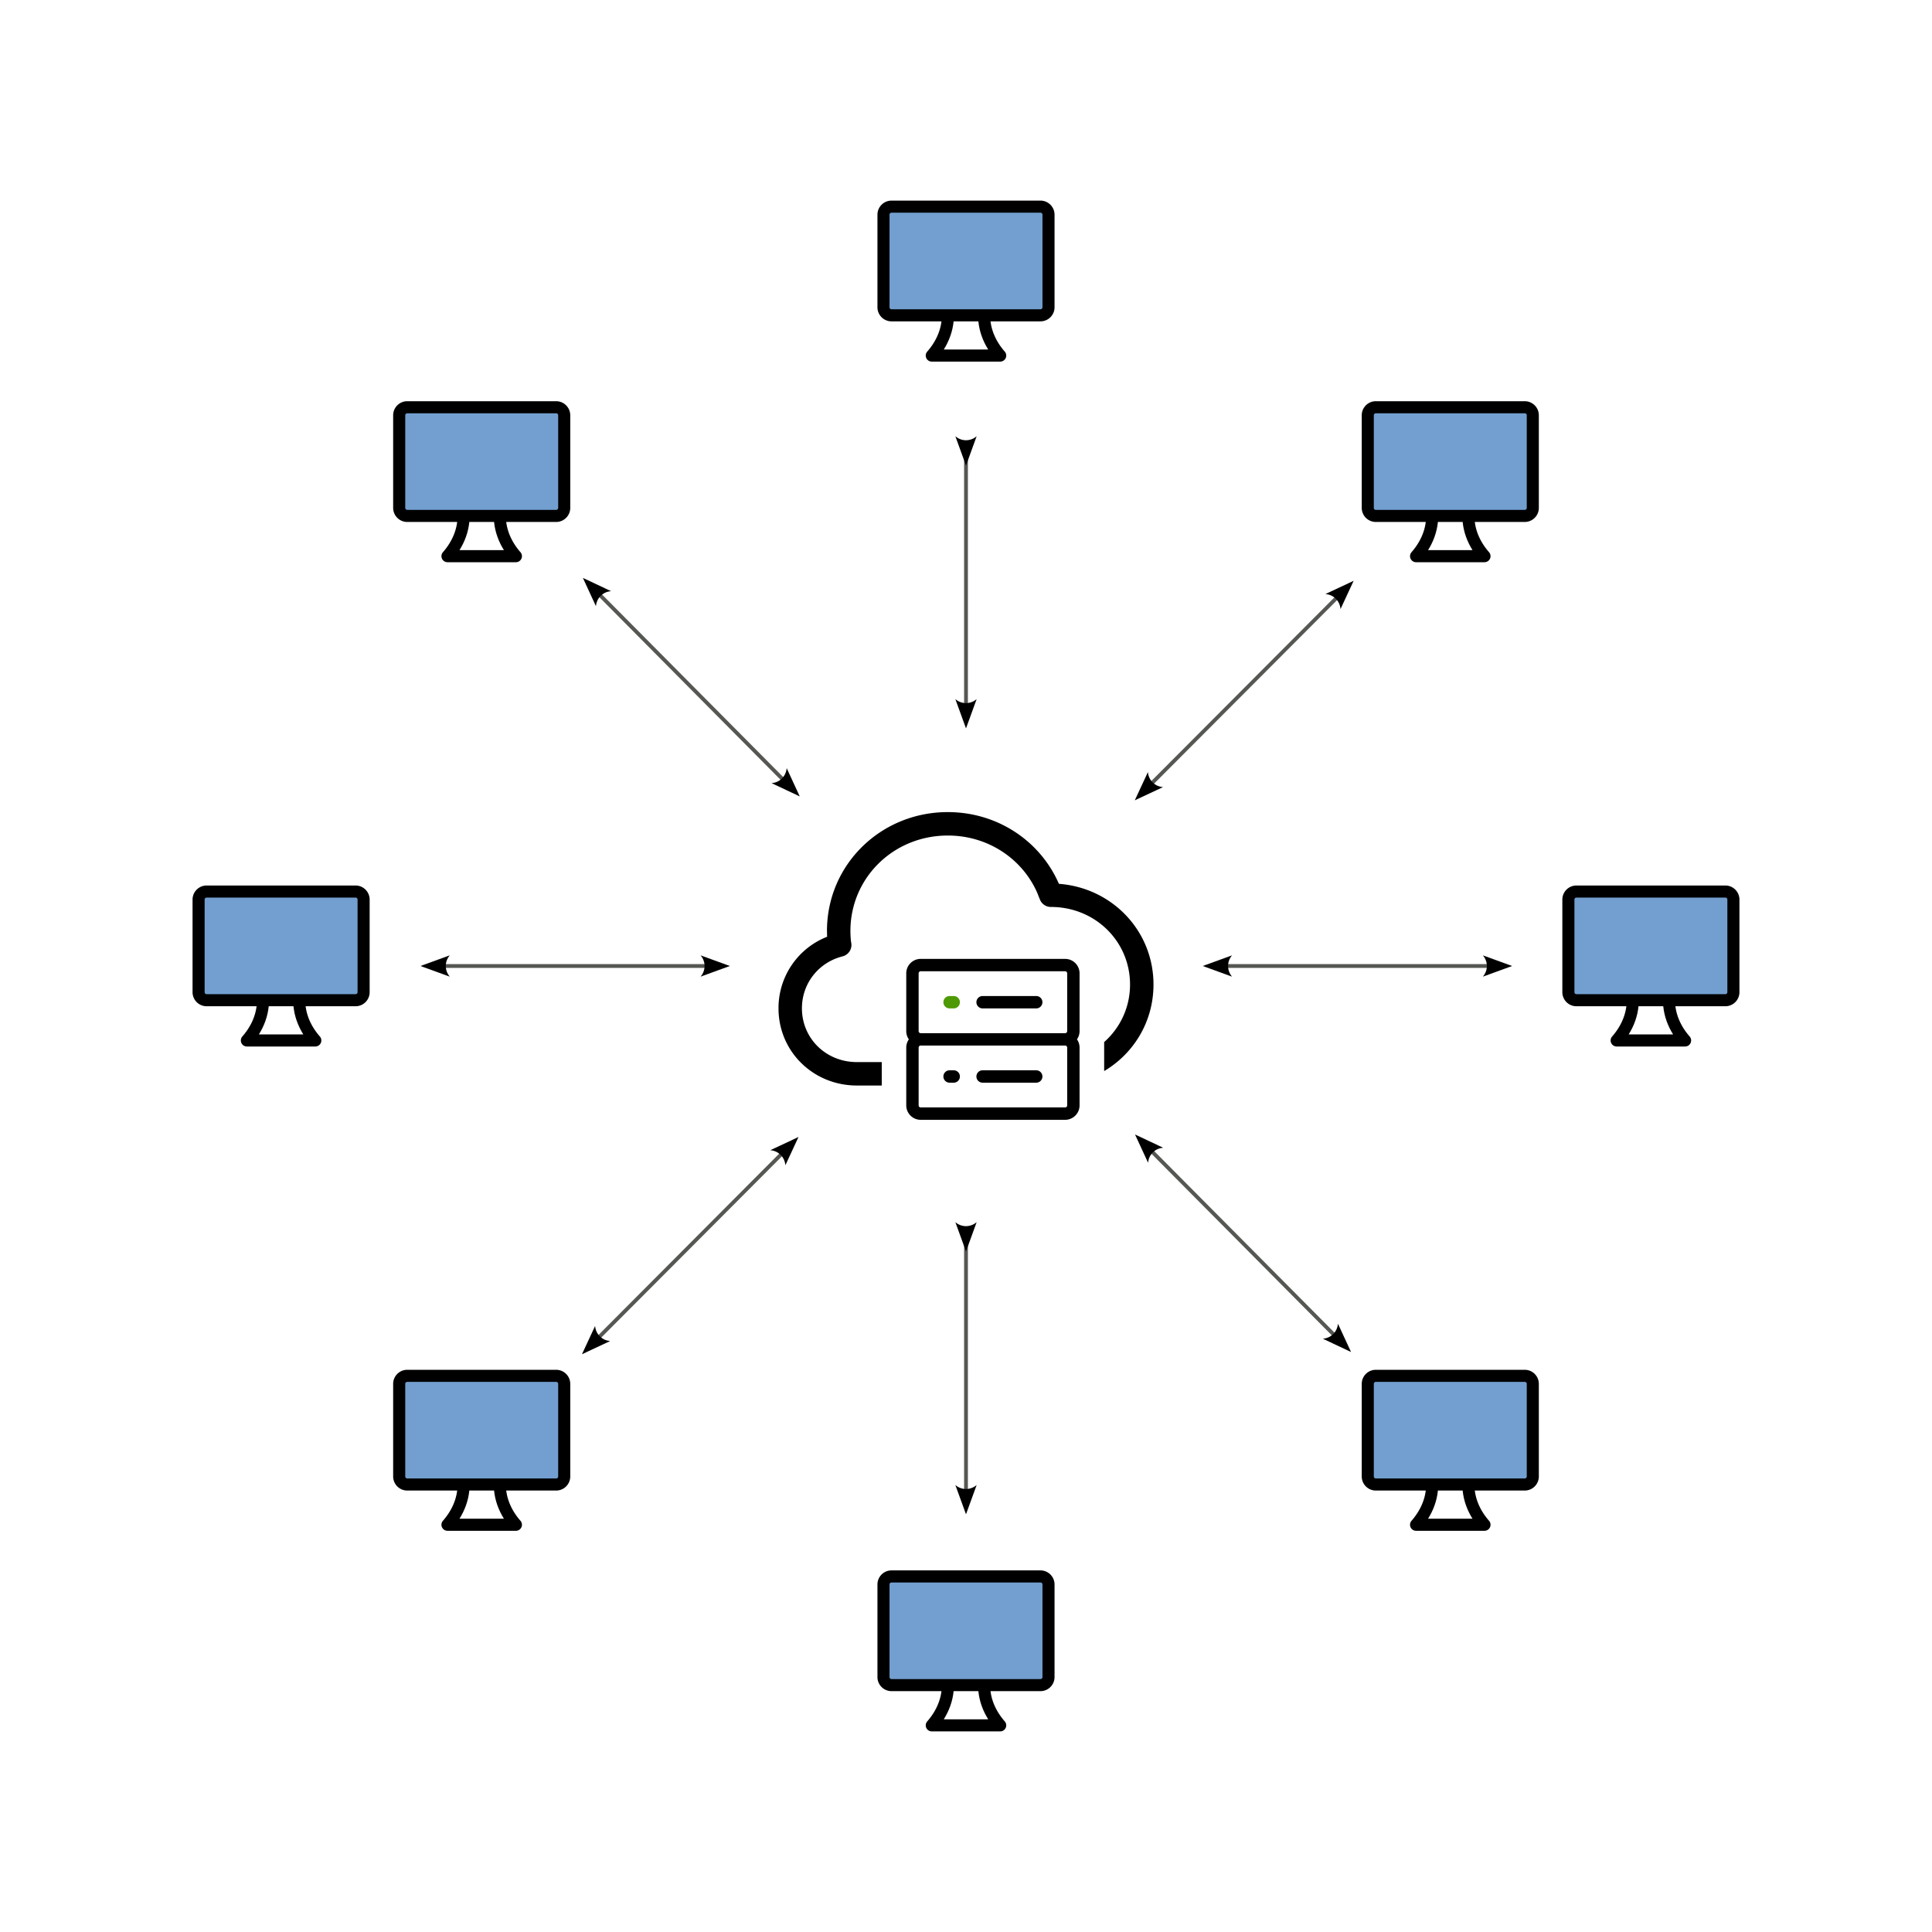 <?xml version="1.0" encoding="UTF-8" standalone="no"?>
<!-- Created with Inkscape (http://www.inkscape.org/) -->

<svg
   width="960"
   height="960"
   viewBox="0 0 254 254"
   version="1.1"
   id="svg1"
   sodipodi:docname="centralized.svg"
   inkscape:export-filename="centralized.png"
   inkscape:export-xdpi="96"
   inkscape:export-ydpi="96"
   inkscape:version="1.4 (e7c3feb100, 2024-10-09)"
   xmlns:inkscape="http://www.inkscape.org/namespaces/inkscape"
   xmlns:sodipodi="http://sodipodi.sourceforge.net/DTD/sodipodi-0.dtd"
   xmlns="http://www.w3.org/2000/svg"
   xmlns:svg="http://www.w3.org/2000/svg">
  <sodipodi:namedview
     id="namedview1"
     pagecolor="#ffffff"
     bordercolor="#000000"
     borderopacity="0.25"
     inkscape:showpageshadow="2"
     inkscape:pageopacity="0.0"
     inkscape:pagecheckerboard="0"
     inkscape:deskcolor="#d1d1d1"
     inkscape:document-units="mm"
     showgrid="true"
     inkscape:zoom="0.61481818"
     inkscape:cx="563.58125"
     inkscape:cy="489.57563"
     inkscape:window-width="1904"
     inkscape:window-height="1032"
     inkscape:window-x="1928"
     inkscape:window-y="8"
     inkscape:window-maximized="1"
     inkscape:current-layer="svg1"
     inkscape:export-bgcolor="#ffffffff">
    <inkscape:grid
       id="grid1"
       units="px"
       originx="0"
       originy="0"
       spacingx="1"
       spacingy="1"
       empcolor="#0099e5"
       empopacity="0.302"
       color="#0099e5"
       opacity="0.149"
       empspacing="5"
       enabled="true"
       visible="true" />
  </sodipodi:namedview>
  <defs
     id="defs1">
    <marker
       style="overflow:visible"
       id="marker59"
       refX="0"
       refY="0"
       orient="auto-start-reverse"
       inkscape:stockid="Concave triangle arrow"
       markerWidth="1"
       markerHeight="1"
       viewBox="0 0 1 1"
       inkscape:isstock="true"
       inkscape:collect="always"
       preserveAspectRatio="xMidYMid">
      <path
         transform="scale(0.7)"
         d="M -2,-4 9,0 -2,4 c 2,-2.33 2,-5.66 0,-8 z"
         style="fill:context-stroke;fill-rule:evenodd;stroke:none"
         id="path59" />
    </marker>
    <marker
       style="overflow:visible"
       id="marker58"
       refX="0"
       refY="0"
       orient="auto-start-reverse"
       inkscape:stockid="Concave triangle arrow"
       markerWidth="1"
       markerHeight="1"
       viewBox="0 0 1 1"
       inkscape:isstock="true"
       inkscape:collect="always"
       preserveAspectRatio="xMidYMid">
      <path
         transform="scale(0.7)"
         d="M -2,-4 9,0 -2,4 c 2,-2.33 2,-5.66 0,-8 z"
         style="fill:context-stroke;fill-rule:evenodd;stroke:none"
         id="path58" />
    </marker>
    <marker
       style="overflow:visible"
       id="marker56"
       refX="0"
       refY="0"
       orient="auto-start-reverse"
       inkscape:stockid="Concave triangle arrow"
       markerWidth="1"
       markerHeight="1"
       viewBox="0 0 1 1"
       inkscape:isstock="true"
       inkscape:collect="always"
       preserveAspectRatio="xMidYMid">
      <path
         transform="scale(0.7)"
         d="M -2,-4 9,0 -2,4 c 2,-2.33 2,-5.66 0,-8 z"
         style="fill:context-stroke;fill-rule:evenodd;stroke:none"
         id="path56" />
    </marker>
    <marker
       style="overflow:visible"
       id="marker55"
       refX="0"
       refY="0"
       orient="auto-start-reverse"
       inkscape:stockid="Concave triangle arrow"
       markerWidth="1"
       markerHeight="1"
       viewBox="0 0 1 1"
       inkscape:isstock="true"
       inkscape:collect="always"
       preserveAspectRatio="xMidYMid">
      <path
         transform="scale(0.7)"
         d="M -2,-4 9,0 -2,4 c 2,-2.33 2,-5.66 0,-8 z"
         style="fill:context-stroke;fill-rule:evenodd;stroke:none"
         id="path55" />
    </marker>
    <marker
       style="overflow:visible"
       id="marker53"
       refX="0"
       refY="0"
       orient="auto-start-reverse"
       inkscape:stockid="Concave triangle arrow"
       markerWidth="1"
       markerHeight="1"
       viewBox="0 0 1 1"
       inkscape:isstock="true"
       inkscape:collect="always"
       preserveAspectRatio="xMidYMid">
      <path
         transform="scale(0.7)"
         d="M -2,-4 9,0 -2,4 c 2,-2.33 2,-5.66 0,-8 z"
         style="fill:context-stroke;fill-rule:evenodd;stroke:none"
         id="path53" />
    </marker>
    <marker
       style="overflow:visible"
       id="marker52"
       refX="0"
       refY="0"
       orient="auto-start-reverse"
       inkscape:stockid="Concave triangle arrow"
       markerWidth="1"
       markerHeight="1"
       viewBox="0 0 1 1"
       inkscape:isstock="true"
       inkscape:collect="always"
       preserveAspectRatio="xMidYMid">
      <path
         transform="scale(0.7)"
         d="M -2,-4 9,0 -2,4 c 2,-2.33 2,-5.66 0,-8 z"
         style="fill:context-stroke;fill-rule:evenodd;stroke:none"
         id="path52" />
    </marker>
    <marker
       style="overflow:visible"
       id="marker50"
       refX="0"
       refY="0"
       orient="auto-start-reverse"
       inkscape:stockid="Concave triangle arrow"
       markerWidth="1"
       markerHeight="1"
       viewBox="0 0 1 1"
       inkscape:isstock="true"
       inkscape:collect="always"
       preserveAspectRatio="xMidYMid">
      <path
         transform="scale(0.7)"
         d="M -2,-4 9,0 -2,4 c 2,-2.33 2,-5.66 0,-8 z"
         style="fill:context-stroke;fill-rule:evenodd;stroke:none"
         id="path50" />
    </marker>
    <marker
       style="overflow:visible"
       id="marker49"
       refX="0"
       refY="0"
       orient="auto-start-reverse"
       inkscape:stockid="Concave triangle arrow"
       markerWidth="1"
       markerHeight="1"
       viewBox="0 0 1 1"
       inkscape:isstock="true"
       inkscape:collect="always"
       preserveAspectRatio="xMidYMid">
      <path
         transform="scale(0.7)"
         d="M -2,-4 9,0 -2,4 c 2,-2.33 2,-5.66 0,-8 z"
         style="fill:context-stroke;fill-rule:evenodd;stroke:none"
         id="path49" />
    </marker>
    <marker
       style="overflow:visible"
       id="marker47"
       refX="0"
       refY="0"
       orient="auto-start-reverse"
       inkscape:stockid="Concave triangle arrow"
       markerWidth="1"
       markerHeight="1"
       viewBox="0 0 1 1"
       inkscape:isstock="true"
       inkscape:collect="always"
       preserveAspectRatio="xMidYMid">
      <path
         transform="scale(0.7)"
         d="M -2,-4 9,0 -2,4 c 2,-2.33 2,-5.66 0,-8 z"
         style="fill:context-stroke;fill-rule:evenodd;stroke:none"
         id="path47" />
    </marker>
    <marker
       style="overflow:visible"
       id="marker46"
       refX="0"
       refY="0"
       orient="auto-start-reverse"
       inkscape:stockid="Concave triangle arrow"
       markerWidth="1"
       markerHeight="1"
       viewBox="0 0 1 1"
       inkscape:isstock="true"
       inkscape:collect="always"
       preserveAspectRatio="xMidYMid">
      <path
         transform="scale(0.7)"
         d="M -2,-4 9,0 -2,4 c 2,-2.33 2,-5.66 0,-8 z"
         style="fill:context-stroke;fill-rule:evenodd;stroke:none"
         id="path46" />
    </marker>
    <marker
       style="overflow:visible"
       id="marker43"
       refX="0"
       refY="0"
       orient="auto-start-reverse"
       inkscape:stockid="Concave triangle arrow"
       markerWidth="1"
       markerHeight="1"
       viewBox="0 0 1 1"
       inkscape:isstock="true"
       inkscape:collect="always"
       preserveAspectRatio="xMidYMid">
      <path
         transform="scale(0.7)"
         d="M -2,-4 9,0 -2,4 c 2,-2.33 2,-5.66 0,-8 z"
         style="fill:context-stroke;fill-rule:evenodd;stroke:none"
         id="path43" />
    </marker>
    <marker
       style="overflow:visible"
       id="ConcaveTriangle"
       refX="0"
       refY="0"
       orient="auto-start-reverse"
       inkscape:stockid="Concave triangle arrow"
       markerWidth="1"
       markerHeight="1"
       viewBox="0 0 1 1"
       inkscape:isstock="true"
       inkscape:collect="always"
       preserveAspectRatio="xMidYMid">
      <path
         transform="scale(0.7)"
         d="M -2,-4 9,0 -2,4 c 2,-2.33 2,-5.66 0,-8 z"
         style="fill:context-stroke;fill-rule:evenodd;stroke:none"
         id="path7" />
    </marker>
    <marker
       style="overflow:visible"
       id="Arrow2Lend-3-9"
       refX="0"
       refY="0"
       orient="auto-start-reverse"
       inkscape:stockid="Arrow2Lend"
       inkscape:isstock="true"
       viewBox="0 0 12.018 8.839"
       markerWidth="12.018"
       markerHeight="8.839"
       preserveAspectRatio="xMidYMid">
      <path
         transform="matrix(-1.1,0,0,-1.1,-1.1,0)"
         d="M 8.719,4.034 -2.207,0.016 8.719,-4.002 c -1.745,2.372 -1.735,5.617 -6e-7,8.035 z"
         style="fill:context-stroke;fill-rule:evenodd;stroke-width:0.625;stroke-linejoin:round"
         id="path20044-17-6" />
    </marker>
    <marker
       style="overflow:visible"
       id="ConcaveTriangle-2"
       refX="0"
       refY="0"
       orient="auto-start-reverse"
       inkscape:stockid="Concave triangle arrow"
       markerWidth="1"
       markerHeight="1"
       viewBox="0 0 1 1"
       inkscape:isstock="true"
       inkscape:collect="always"
       preserveAspectRatio="xMidYMid">
      <path
         transform="scale(0.7)"
         d="M -2,-4 9,0 -2,4 c 2,-2.33 2,-5.66 0,-8 z"
         style="fill:context-stroke;fill-rule:evenodd;stroke:none"
         id="path7-0" />
    </marker>
    <marker
       style="overflow:visible"
       id="marker43-6"
       refX="0"
       refY="0"
       orient="auto-start-reverse"
       inkscape:stockid="Concave triangle arrow"
       markerWidth="1"
       markerHeight="1"
       viewBox="0 0 1 1"
       inkscape:isstock="true"
       inkscape:collect="always"
       preserveAspectRatio="xMidYMid">
      <path
         transform="scale(0.7)"
         d="M -2,-4 9,0 -2,4 c 2,-2.33 2,-5.66 0,-8 z"
         style="fill:context-stroke;fill-rule:evenodd;stroke:none"
         id="path43-8" />
    </marker>
    <marker
       style="overflow:visible"
       id="marker46-4"
       refX="0"
       refY="0"
       orient="auto-start-reverse"
       inkscape:stockid="Concave triangle arrow"
       markerWidth="1"
       markerHeight="1"
       viewBox="0 0 1 1"
       inkscape:isstock="true"
       inkscape:collect="always"
       preserveAspectRatio="xMidYMid">
      <path
         transform="scale(0.7)"
         d="M -2,-4 9,0 -2,4 c 2,-2.33 2,-5.66 0,-8 z"
         style="fill:context-stroke;fill-rule:evenodd;stroke:none"
         id="path46-9" />
    </marker>
    <marker
       style="overflow:visible"
       id="marker47-5"
       refX="0"
       refY="0"
       orient="auto-start-reverse"
       inkscape:stockid="Concave triangle arrow"
       markerWidth="1"
       markerHeight="1"
       viewBox="0 0 1 1"
       inkscape:isstock="true"
       inkscape:collect="always"
       preserveAspectRatio="xMidYMid">
      <path
         transform="scale(0.7)"
         d="M -2,-4 9,0 -2,4 c 2,-2.33 2,-5.66 0,-8 z"
         style="fill:context-stroke;fill-rule:evenodd;stroke:none"
         id="path47-0" />
    </marker>
  </defs>
  <g
     inkscape:label="Layer 1"
     inkscape:groupmode="layer"
     id="layer1">
    <g
       id="g6"
       transform="translate(-32.566,35.833)">
      <g
         id="g141-8"
         transform="matrix(1.085,0,0,1.085,150.084,88.062)">
        <path
           d="m 6.75,15.5 a 0.75,0.75 0 0 0 0,1.5 h 0.5 a 0.75,0.75 0 0 0 0,-1.5 z"
           id="path199212" />
        <path
           d="m 10,16.25 a 0.75,0.75 0 0 1 0.75,-0.75 h 6.5 a 0.75,0.75 0 0 1 0,1.5 h -6.5 A 0.75,0.75 0 0 1 10,16.25 Z"
           id="path199210" />
        <path
           d="M 6,7.25 A 0.75,0.75 0 0 1 6.75,6.5 h 0.5 a 0.75,0.75 0 0 1 0,1.5 H 6.75 A 0.75,0.75 0 0 1 6,7.25 Z"
           id="path199208"
           style="fill:#4e9a06" />
        <path
           d="m 10.75,6.5 a 0.75,0.75 0 0 0 0,1.5 h 6.5 a 0.75,0.75 0 0 0 0,-1.5 z"
           id="path129-9" />
        <path
           fill-rule="evenodd"
           d="M 3.25,2 A 1.75,1.75 0 0 0 1.5,3.75 v 7 c 0,0.372 0.116,0.716 0.314,1 a 1.742,1.742 0 0 0 -0.314,1 v 7 c 0,0.966 0.784,1.75 1.75,1.75 h 17.5 a 1.75,1.75 0 0 0 1.75,-1.75 v -7 c 0,-0.372 -0.116,-0.716 -0.314,-1 0.198,-0.284 0.314,-0.628 0.314,-1 v -7 A 1.75,1.75 0 0 0 20.75,2 Z m 0,9 h 17.5 A 0.25,0.25 0 0 0 21,10.75 v -7 A 0.25,0.25 0 0 0 20.75,3.5 H 3.25 A 0.25,0.25 0 0 0 3,3.75 v 7 C 3,10.888 3.112,11 3.25,11 Z m 0,1.5 A 0.25,0.25 0 0 0 3,12.75 v 7 C 3,19.888 3.112,20 3.25,20 h 17.5 A 0.25,0.25 0 0 0 21,19.75 v -7 A 0.25,0.25 0 0 0 20.75,12.5 Z"
           id="path131-6" />
      </g>
      <path
         id="path1"
         style="stroke-width:2.054"
         d="m 157.172,70.934 c -8.808,0 -15.884,6.908 -15.884,15.625 h 0.006 a 15.808,15.808 0 0 0 0.015,0.764 10.063,10.063 0 0 0 -6.392,9.41 c 0,5.69 4.581,10.147 10.305,10.147 h 3.269 v -3.081 h -3.271 c -4.077,0 -7.224,-3.129 -7.224,-7.066 0,-3.319 2.225,-6.045 5.347,-6.836 a 1.541,1.541 0 0 0 1.134,-1.785 c -0.06,-0.316 -0.107,-0.97 -0.107,-1.553 0,-6.963 5.645,-12.544 12.803,-12.544 5.316,0 9.798,3.081 11.749,7.508 l 0.368,0.916 a 1.541,1.541 0 0 0 1.43,0.965 c 5.84,0 10.412,4.532 10.412,10.199 0,3.018 -1.306,5.706 -3.402,7.566 v 3.811 c 3.897,-2.309 6.485,-6.507 6.485,-11.378 0,-7.068 -5.448,-12.717 -12.435,-13.238 l -0.002,-0.012 -0.023,-0.045 c -2.438,-5.556 -8.029,-9.373 -14.582,-9.373 z" />
    </g>
    <g
       id="g5"
       transform="translate(38.629,106.447)">
      <path
         style="stroke-width:1.058"
         d="m 85.147,115.888 h -6.566 a 1.852,1.852 0 0 1 -1.852,-1.852 v -12.171 c 0,-1.022 0.83,-1.852 1.852,-1.852 h 19.579 c 1.022,0 1.852,0.83 1.852,1.852 v 12.171 a 1.852,1.852 0 0 1 -1.852,1.852 h -6.566 c 0.181,1.455 0.852,2.807 1.872,3.976 a 0.794,0.794 0 0 1 -0.598,1.316 h -8.996 a 0.794,0.794 0 0 1 -0.598,-1.316 c 1.02,-1.169 1.691,-2.521 1.872,-3.976 z"
         id="path1366" />
      <path
         style="fill:#ffffff;stroke-width:1.058"
         d="m 89.997,115.888 c 0.132,1.34 0.597,2.588 1.294,3.704 h -5.842 c 0.697,-1.117 1.161,-2.364 1.294,-3.704 z"
         id="path199313" />
      <path
         style="fill:#729fcf;stroke-width:1.058"
         d="m 98.425,101.865 v 12.171 a 0.265,0.265 0 0 1 -0.264,0.265 h -19.579 a 0.265,0.265 0 0 1 -0.265,-0.265 v -12.171 a 0.265,0.265 0 0 1 0.265,-0.265 h 19.579 a 0.265,0.265 0 0 1 0.264,0.265 z"
         id="path199311" />
    </g>
    <g
       id="g5-6"
       transform="translate(-51.414,16.404)">
      <path
         style="stroke-width:1.058"
         d="m 85.147,115.888 h -6.566 a 1.852,1.852 0 0 1 -1.852,-1.852 v -12.171 c 0,-1.022 0.83,-1.852 1.852,-1.852 h 19.579 c 1.022,0 1.852,0.83 1.852,1.852 v 12.171 a 1.852,1.852 0 0 1 -1.852,1.852 h -6.566 c 0.181,1.455 0.852,2.807 1.872,3.976 a 0.794,0.794 0 0 1 -0.598,1.316 h -8.996 a 0.794,0.794 0 0 1 -0.598,-1.316 c 1.02,-1.169 1.691,-2.521 1.872,-3.976 z"
         id="path1366-2" />
      <path
         style="fill:#ffffff;stroke-width:1.058"
         d="m 89.997,115.888 c 0.132,1.34 0.597,2.588 1.294,3.704 h -5.842 c 0.697,-1.117 1.161,-2.364 1.294,-3.704 z"
         id="path199313-6" />
      <path
         style="fill:#729fcf;stroke-width:1.058"
         d="m 98.425,101.865 v 12.171 a 0.265,0.265 0 0 1 -0.264,0.265 h -19.579 a 0.265,0.265 0 0 1 -0.265,-0.265 v -12.171 a 0.265,0.265 0 0 1 0.265,-0.265 h 19.579 a 0.265,0.265 0 0 1 0.264,0.265 z"
         id="path199311-1" />
    </g>
    <g
       id="g5-2"
       transform="translate(102.299,80.074)">
      <path
         style="stroke-width:1.058"
         d="m 85.147,115.888 h -6.566 a 1.852,1.852 0 0 1 -1.852,-1.852 v -12.171 c 0,-1.022 0.83,-1.852 1.852,-1.852 h 19.579 c 1.022,0 1.852,0.83 1.852,1.852 v 12.171 a 1.852,1.852 0 0 1 -1.852,1.852 h -6.566 c 0.181,1.455 0.852,2.807 1.872,3.976 a 0.794,0.794 0 0 1 -0.598,1.316 h -8.996 a 0.794,0.794 0 0 1 -0.598,-1.316 c 1.02,-1.169 1.691,-2.521 1.872,-3.976 z"
         id="path1366-0" />
      <path
         style="fill:#ffffff;stroke-width:1.058"
         d="m 89.997,115.888 c 0.132,1.34 0.597,2.588 1.294,3.704 h -5.842 c 0.697,-1.117 1.161,-2.364 1.294,-3.704 z"
         id="path199313-2" />
      <path
         style="fill:#729fcf;stroke-width:1.058"
         d="m 98.425,101.865 v 12.171 a 0.265,0.265 0 0 1 -0.264,0.265 h -19.579 a 0.265,0.265 0 0 1 -0.265,-0.265 v -12.171 a 0.265,0.265 0 0 1 0.265,-0.265 h 19.579 a 0.265,0.265 0 0 1 0.264,0.265 z"
         id="path199311-3" />
    </g>
    <g
       id="g5-22"
       transform="translate(102.299,-47.266)">
      <path
         style="stroke-width:1.058"
         d="m 85.147,115.888 h -6.566 a 1.852,1.852 0 0 1 -1.852,-1.852 v -12.171 c 0,-1.022 0.83,-1.852 1.852,-1.852 h 19.579 c 1.022,0 1.852,0.83 1.852,1.852 v 12.171 a 1.852,1.852 0 0 1 -1.852,1.852 h -6.566 c 0.181,1.455 0.852,2.807 1.872,3.976 a 0.794,0.794 0 0 1 -0.598,1.316 h -8.996 a 0.794,0.794 0 0 1 -0.598,-1.316 c 1.02,-1.169 1.691,-2.521 1.872,-3.976 z"
         id="path1366-8" />
      <path
         style="fill:#ffffff;stroke-width:1.058"
         d="m 89.997,115.888 c 0.132,1.34 0.597,2.588 1.294,3.704 h -5.842 c 0.697,-1.117 1.161,-2.364 1.294,-3.704 z"
         id="path199313-9" />
      <path
         style="fill:#729fcf;stroke-width:1.058"
         d="m 98.425,101.865 v 12.171 a 0.265,0.265 0 0 1 -0.264,0.265 h -19.579 a 0.265,0.265 0 0 1 -0.265,-0.265 v -12.171 a 0.265,0.265 0 0 1 0.265,-0.265 h 19.579 a 0.265,0.265 0 0 1 0.264,0.265 z"
         id="path199311-7" />
    </g>
    <g
       id="g5-22-6"
       transform="translate(38.629,-73.639)">
      <path
         style="stroke-width:1.058"
         d="m 85.147,115.888 h -6.566 a 1.852,1.852 0 0 1 -1.852,-1.852 v -12.171 c 0,-1.022 0.83,-1.852 1.852,-1.852 h 19.579 c 1.022,0 1.852,0.83 1.852,1.852 v 12.171 a 1.852,1.852 0 0 1 -1.852,1.852 h -6.566 c 0.181,1.455 0.852,2.807 1.872,3.976 a 0.794,0.794 0 0 1 -0.598,1.316 h -8.996 a 0.794,0.794 0 0 1 -0.598,-1.316 c 1.02,-1.169 1.691,-2.521 1.872,-3.976 z"
         id="path1366-8-3" />
      <path
         style="fill:#ffffff;stroke-width:1.058"
         d="m 89.997,115.888 c 0.132,1.34 0.597,2.588 1.294,3.704 h -5.842 c 0.697,-1.117 1.161,-2.364 1.294,-3.704 z"
         id="path199313-9-2" />
      <path
         style="fill:#729fcf;stroke-width:1.058"
         d="m 98.425,101.865 v 12.171 a 0.265,0.265 0 0 1 -0.264,0.265 h -19.579 a 0.265,0.265 0 0 1 -0.265,-0.265 v -12.171 a 0.265,0.265 0 0 1 0.265,-0.265 h 19.579 a 0.265,0.265 0 0 1 0.264,0.265 z"
         id="path199311-7-0" />
    </g>
    <g
       id="g5-29"
       transform="translate(-25.041,-47.266)">
      <path
         style="stroke-width:1.058"
         d="m 85.147,115.888 h -6.566 a 1.852,1.852 0 0 1 -1.852,-1.852 v -12.171 c 0,-1.022 0.83,-1.852 1.852,-1.852 h 19.579 c 1.022,0 1.852,0.83 1.852,1.852 v 12.171 a 1.852,1.852 0 0 1 -1.852,1.852 h -6.566 c 0.181,1.455 0.852,2.807 1.872,3.976 a 0.794,0.794 0 0 1 -0.598,1.316 h -8.996 a 0.794,0.794 0 0 1 -0.598,-1.316 c 1.02,-1.169 1.691,-2.521 1.872,-3.976 z"
         id="path1366-3" />
      <path
         style="fill:#ffffff;stroke-width:1.058"
         d="m 89.997,115.888 c 0.132,1.34 0.597,2.588 1.294,3.704 h -5.842 c 0.697,-1.117 1.161,-2.364 1.294,-3.704 z"
         id="path199313-1" />
      <path
         style="fill:#729fcf;stroke-width:1.058"
         d="m 98.425,101.865 v 12.171 a 0.265,0.265 0 0 1 -0.264,0.265 h -19.579 a 0.265,0.265 0 0 1 -0.265,-0.265 v -12.171 a 0.265,0.265 0 0 1 0.265,-0.265 h 19.579 a 0.265,0.265 0 0 1 0.264,0.265 z"
         id="path199311-9" />
    </g>
    <g
       id="g5-22-5"
       transform="translate(128.672,16.404)">
      <path
         style="stroke-width:1.058"
         d="m 85.147,115.888 h -6.566 a 1.852,1.852 0 0 1 -1.852,-1.852 v -12.171 c 0,-1.022 0.83,-1.852 1.852,-1.852 h 19.579 c 1.022,0 1.852,0.83 1.852,1.852 v 12.171 a 1.852,1.852 0 0 1 -1.852,1.852 h -6.566 c 0.181,1.455 0.852,2.807 1.872,3.976 a 0.794,0.794 0 0 1 -0.598,1.316 h -8.996 a 0.794,0.794 0 0 1 -0.598,-1.316 c 1.02,-1.169 1.691,-2.521 1.872,-3.976 z"
         id="path1366-8-4" />
      <path
         style="fill:#ffffff;stroke-width:1.058"
         d="m 89.997,115.888 c 0.132,1.34 0.597,2.588 1.294,3.704 h -5.842 c 0.697,-1.117 1.161,-2.364 1.294,-3.704 z"
         id="path199313-9-7" />
      <path
         style="fill:#729fcf;stroke-width:1.058"
         d="m 98.425,101.865 v 12.171 a 0.265,0.265 0 0 1 -0.264,0.265 h -19.579 a 0.265,0.265 0 0 1 -0.265,-0.265 v -12.171 a 0.265,0.265 0 0 1 0.265,-0.265 h 19.579 a 0.265,0.265 0 0 1 0.264,0.265 z"
         id="path199311-7-6" />
    </g>
    <g
       id="g5-22-3"
       transform="translate(-25.041,80.074)">
      <path
         style="stroke-width:1.058"
         d="m 85.147,115.888 h -6.566 a 1.852,1.852 0 0 1 -1.852,-1.852 v -12.171 c 0,-1.022 0.83,-1.852 1.852,-1.852 h 19.579 c 1.022,0 1.852,0.83 1.852,1.852 v 12.171 a 1.852,1.852 0 0 1 -1.852,1.852 h -6.566 c 0.181,1.455 0.852,2.807 1.872,3.976 a 0.794,0.794 0 0 1 -0.598,1.316 h -8.996 a 0.794,0.794 0 0 1 -0.598,-1.316 c 1.02,-1.169 1.691,-2.521 1.872,-3.976 z"
         id="path1366-8-7" />
      <path
         style="fill:#ffffff;stroke-width:1.058"
         d="m 89.997,115.888 c 0.132,1.34 0.597,2.588 1.294,3.704 h -5.842 c 0.697,-1.117 1.161,-2.364 1.294,-3.704 z"
         id="path199313-9-4" />
      <path
         style="fill:#729fcf;stroke-width:1.058"
         d="m 98.425,101.865 v 12.171 a 0.265,0.265 0 0 1 -0.264,0.265 h -19.579 a 0.265,0.265 0 0 1 -0.265,-0.265 v -12.171 a 0.265,0.265 0 0 1 0.265,-0.265 h 19.579 a 0.265,0.265 0 0 1 0.264,0.265 z"
         id="path199311-7-5" />
    </g>
    <path
       style="fill:none;stroke:#555753;stroke-width:0.5;stroke-linejoin:miter;stroke-dasharray:none;marker-start:url(#ConcaveTriangle);marker-end:url(#marker43)"
       d="m 161.278,127 h 34.374"
       id="path42"
       sodipodi:nodetypes="cc" />
    <path
       style="fill:none;stroke:#555753;stroke-width:0.5;stroke-linejoin:miter;stroke-dasharray:none;marker-start:url(#ConcaveTriangle-2);marker-end:url(#marker43-6)"
       d="m 58.431,127 h 34.374"
       id="path42-2"
       sodipodi:nodetypes="cc" />
    <path
       style="fill:none;stroke:#555753;stroke-width:0.5;stroke-linejoin:miter;stroke-dasharray:none;marker-start:url(#marker46);marker-end:url(#marker47)"
       d="M 127,58.054 V 92.612"
       id="path45"
       sodipodi:nodetypes="cc" />
    <path
       style="fill:none;stroke:#555753;stroke-width:0.5;stroke-linejoin:miter;stroke-dasharray:none;marker-start:url(#marker46-4);marker-end:url(#marker47-5)"
       d="m 127,161.378 v 34.558"
       id="path45-8"
       sodipodi:nodetypes="cc" />
    <path
       style="fill:none;stroke:#555753;stroke-width:0.5;stroke-linejoin:miter;stroke-dasharray:none;marker-start:url(#marker49);marker-end:url(#marker50)"
       d="M 78.735,175.811 102.756,151.711"
       id="path48"
       sodipodi:nodetypes="cc" />
    <path
       style="fill:none;stroke:#555753;stroke-width:0.5;stroke-linejoin:miter;stroke-dasharray:none;marker-start:url(#marker52);marker-end:url(#marker53)"
       d="M 151.415,102.987 175.74,78.59"
       id="path51"
       sodipodi:nodetypes="cc" />
    <path
       style="fill:none;stroke:#555753;stroke-width:0.5;stroke-linejoin:miter;stroke-dasharray:none;marker-start:url(#marker55);marker-end:url(#marker56)"
       d="m 151.439,151.384 23.962,24.128"
       id="path54"
       sodipodi:nodetypes="cc" />
    <path
       style="fill:none;stroke:#555753;stroke-width:0.5;stroke-linejoin:miter;stroke-dasharray:none;marker-start:url(#marker58);marker-end:url(#marker59)"
       d="M 78.849,78.21 102.924,102.469"
       id="path57"
       sodipodi:nodetypes="cc" />
  </g>
  <g
     inkscape:groupmode="layer"
     id="layer2"
     inkscape:label="Guides"
     style="display:none">
    <path
       style="fill:none;stroke:#00ff00;stroke-width:0.5;stroke-linejoin:miter;stroke-dasharray:none"
       d="M 35.901,127 H 217.287"
       id="path41" />
    <path
       style="display:inline;fill:none;stroke:#00ff00;stroke-width:0.5;stroke-linejoin:miter;stroke-dasharray:none"
       d="M 63.108,62.351 190.548,190.774"
       id="path40"
       sodipodi:nodetypes="cc" />
    <path
       style="fill:none;stroke:#00ff00;stroke-width:0.5;stroke-linejoin:miter;stroke-dasharray:none"
       d="M 190.784,63.619 63.744,190.774"
       id="path39"
       sodipodi:nodetypes="cc" />
    <path
       style="fill:none;stroke:#00ff00;stroke-width:0.5;stroke-linejoin:miter;stroke-dasharray:none"
       d="M 126.994,34.115 V 215.143"
       id="path44" />
    <circle
       style="fill:none;stroke:#555753;stroke-width:0.495;stroke-dasharray:none"
       id="path11"
       cx="127"
       cy="127"
       r="90.043" />
    <circle
       style="fill:none;stroke:#555753;stroke-width:0.689;stroke-dasharray:none"
       id="path12"
       cx="127"
       cy="127"
       r="31.158" />
    <circle
       style="fill:none;stroke:#555753;stroke-width:0.5;stroke-dasharray:none"
       id="path13"
       cx="127"
       cy="127"
       r="71.8" />
  </g>
</svg>
